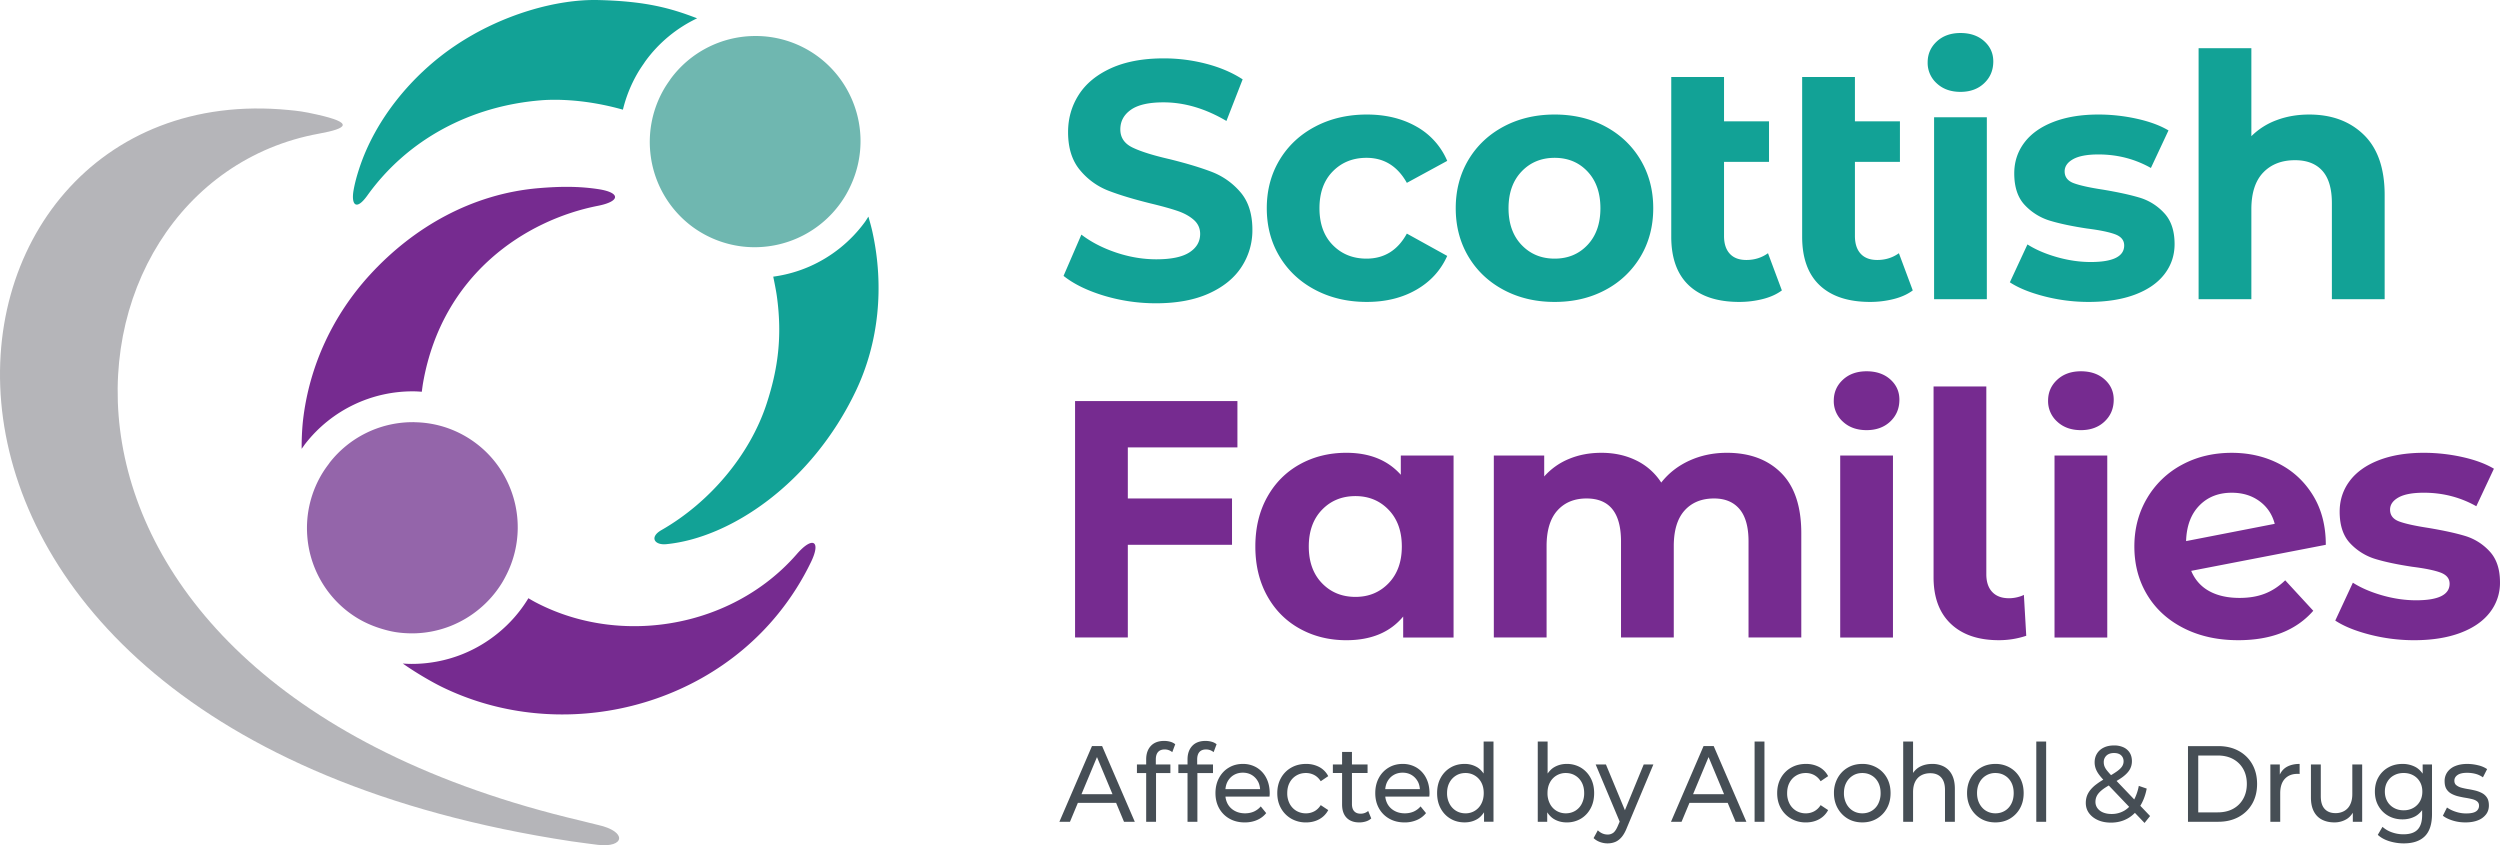 <svg xmlns="http://www.w3.org/2000/svg" width="232.647" height="78.656" xml:space="preserve"><path fill="#12A296" d="M102.731 27.515c-1.56-.473-2.814-1.087-3.759-1.841l1.66-3.841c.906.693 1.982 1.248 3.231 1.669 1.248.419 2.496.629 3.744.629 1.389 0 2.416-.215 3.08-.645.665-.43.997-1.002.997-1.716 0-.524-.197-.96-.589-1.306-.394-.346-.896-.624-1.511-.834-.613-.209-1.444-.441-2.49-.693-1.611-.398-2.929-.798-3.956-1.196a6.433 6.433 0 0 1-2.642-1.92c-.735-.881-1.102-2.057-1.102-3.526 0-1.28.332-2.439.997-3.478.664-1.039 1.665-1.862 3.004-2.472 1.339-.607 2.974-.913 4.907-.913 1.349 0 2.667.169 3.955.505 1.288.335 2.416.818 3.382 1.448l-1.509 3.872c-1.953-1.154-3.906-1.732-5.859-1.732-1.368 0-2.38.231-3.034.692-.654.463-.981 1.071-.981 1.826 0 .756.377 1.318 1.132 1.685s1.907.729 3.457 1.085c1.61.4 2.929.798 3.956 1.196a6.605 6.605 0 0 1 2.643 1.889c.733.86 1.102 2.025 1.102 3.495a6.19 6.19 0 0 1-1.012 3.446c-.674 1.04-1.687 1.862-3.035 2.471s-2.988.913-4.921.913a16.71 16.71 0 0 1-4.847-.708M122.4 26.979c-1.418-.744-2.524-1.779-3.32-3.1-.797-1.322-1.195-2.823-1.195-4.502 0-1.678.398-3.179 1.195-4.502.796-1.321 1.902-2.354 3.32-3.1 1.417-.744 3.016-1.117 4.796-1.117 1.759 0 3.295.373 4.608 1.117a6.598 6.598 0 0 1 2.872 3.196l-3.756 2.045c-.869-1.553-2.121-2.329-3.756-2.329-1.263 0-2.308.419-3.134 1.259-.828.84-1.242 1.983-1.242 3.431s.414 2.592 1.242 3.431c.826.839 1.871 1.26 3.134 1.26 1.654 0 2.906-.777 3.756-2.33l3.756 2.078c-.601 1.342-1.557 2.392-2.872 3.147-1.313.756-2.85 1.134-4.608 1.134-1.78 0-3.379-.372-4.796-1.118M139.931 26.979c-1.398-.744-2.493-1.779-3.281-3.1-.786-1.322-1.181-2.823-1.181-4.502 0-1.678.395-3.179 1.181-4.502.788-1.321 1.883-2.354 3.281-3.1 1.4-.745 2.98-1.117 4.742-1.117s3.338.372 4.727 1.117c1.389.746 2.478 1.779 3.266 3.1.787 1.323 1.182 2.824 1.182 4.502 0 1.679-.395 3.18-1.182 4.502a8.277 8.277 0 0 1-3.266 3.1c-1.389.746-2.965 1.118-4.727 1.118s-3.341-.372-4.742-1.118m7.805-4.187c.799-.849 1.197-1.988 1.197-3.415 0-1.426-.398-2.565-1.197-3.415-.798-.85-1.818-1.275-3.063-1.275-1.243 0-2.271.425-3.079 1.275-.808.85-1.212 1.989-1.212 3.415 0 1.427.404 2.566 1.212 3.415.809.85 1.836 1.276 3.079 1.276 1.244 0 2.265-.426 3.063-1.276M165.819 27.026c-.483.358-1.075.626-1.779.803a8.876 8.876 0 0 1-2.187.268c-2.036 0-3.6-.515-4.691-1.542-1.091-1.028-1.637-2.539-1.637-4.533V7.164h4.911v4.124h4.187v3.777h-4.187v6.894c0 .713.178 1.264.535 1.652.356.389.871.582 1.543.582.755 0 1.426-.209 2.014-.629l1.291 3.462zM178 27.026c-.482.358-1.074.626-1.778.803a8.884 8.884 0 0 1-2.188.268c-2.036 0-3.599-.515-4.69-1.542-1.092-1.028-1.638-2.539-1.638-4.533V7.164h4.911v4.124h4.188v3.777h-4.188v6.894c0 .713.178 1.264.535 1.652.357.389.871.582 1.543.582.755 0 1.426-.209 2.014-.629L178 27.026zM180.236 7.761a2.552 2.552 0 0 1-.851-1.951c0-.777.284-1.427.851-1.952.566-.524 1.301-.786 2.204-.786.9 0 1.637.25 2.202.754.567.505.851 1.134.851 1.889 0 .819-.283 1.495-.851 2.031-.565.535-1.302.803-2.202.803-.903 0-1.638-.262-2.204-.788m-.252 3.149h4.909v16.936h-4.909V10.91zM190.246 27.577c-1.343-.346-2.413-.781-3.211-1.306l1.637-3.526c.756.483 1.669.876 2.739 1.181 1.07.304 2.12.457 3.147.457 2.077 0 3.116-.515 3.116-1.543 0-.483-.283-.829-.85-1.039-.566-.209-1.438-.388-2.613-.536-1.385-.209-2.529-.45-3.431-.723a5.318 5.318 0 0 1-2.346-1.449c-.66-.692-.99-1.678-.99-2.958 0-1.07.309-2.02.928-2.849.619-.828 1.521-1.475 2.708-1.936 1.185-.461 2.585-.692 4.201-.692 1.196 0 2.388.131 3.574.393 1.185.263 2.166.625 2.942 1.086l-1.637 3.494c-1.491-.839-3.116-1.259-4.88-1.259-1.049 0-1.836.147-2.36.441-.524.293-.787.672-.787 1.133 0 .525.283.892.851 1.102.565.209 1.468.409 2.707.598 1.385.232 2.518.477 3.398.74a5.094 5.094 0 0 1 2.298 1.432c.651.692.977 1.658.977 2.896 0 1.05-.314 1.983-.944 2.801-.63.819-1.548 1.453-2.754 1.905-1.207.451-2.639.677-4.297.677-1.406 0-2.781-.174-4.123-.52M219.976 12.547c1.29 1.259 1.937 3.126 1.937 5.603v9.695h-4.911v-8.939c0-1.344-.294-2.346-.881-3.007-.588-.66-1.438-.991-2.55-.991-1.238 0-2.225.383-2.959 1.148-.735.767-1.103 1.906-1.103 3.417v8.372h-4.91V4.488h4.91v8.184a6.539 6.539 0 0 1 2.362-1.495c.922-.346 1.93-.518 3.021-.518 2.1 0 3.793.629 5.084 1.888"></path><path fill="#762B90" d="M115.153 37.321v4.312h-10.199v4.754h9.696v4.312h-9.696v8.625h-4.91V37.321zM135.267 42.389v16.936h-4.689v-1.951c-1.219 1.469-2.981 2.203-5.289 2.203-1.596 0-3.038-.357-4.328-1.07-1.291-.713-2.304-1.73-3.038-3.053s-1.102-2.855-1.102-4.598c0-1.74.367-3.273 1.102-4.596.734-1.32 1.747-2.338 3.038-3.053 1.29-.713 2.732-1.07 4.328-1.07 2.162 0 3.851.682 5.068 2.045v-1.793h4.91zm-6.044 11.882c.818-.85 1.229-1.988 1.229-3.416 0-1.426-.41-2.564-1.229-3.414-.817-.85-1.847-1.275-3.085-1.275-1.259 0-2.298.426-3.116 1.275s-1.228 1.988-1.228 3.414c0 1.428.409 2.566 1.228 3.416s1.857 1.275 3.116 1.275c1.238.001 2.268-.425 3.085-1.275M165.753 44.01c1.249 1.25 1.873 3.121 1.873 5.619v9.695h-4.91v-8.939c0-1.344-.279-2.346-.835-3.006-.557-.662-1.349-.992-2.376-.992-1.154 0-2.067.373-2.739 1.117-.671.746-1.007 1.854-1.007 3.32v8.5h-4.91v-8.939c0-2.666-1.071-3.998-3.211-3.998-1.134 0-2.036.373-2.707 1.117-.672.746-1.008 1.854-1.008 3.32v8.5h-4.91V42.389h4.689v1.951a6.23 6.23 0 0 1 2.314-1.637c.912-.379 1.914-.566 3.006-.566 1.196 0 2.276.236 3.242.709a5.745 5.745 0 0 1 2.329 2.061c.692-.881 1.568-1.563 2.628-2.045s2.22-.725 3.479-.725c2.12 0 3.804.625 5.053 1.873M171.499 39.24a2.548 2.548 0 0 1-.85-1.951c0-.777.282-1.427.85-1.952.566-.524 1.301-.786 2.203-.786.901 0 1.637.25 2.204.754.565.505.85 1.134.85 1.889 0 .819-.284 1.495-.85 2.031-.567.535-1.303.803-2.204.803-.903 0-1.637-.262-2.203-.788m-.252 3.149h4.91v16.936h-4.91V42.389zM181.539 58.049c-1.069-1.016-1.604-2.459-1.604-4.328V35.966h4.91v17.471c0 .713.184 1.266.552 1.652.366.389.886.582 1.558.582.252 0 .509-.031.771-.094.262-.064.467-.137.614-.221l.22 3.809a8.006 8.006 0 0 1-2.55.41c-1.911.001-3.401-.509-4.471-1.526M191.444 39.24a2.55 2.55 0 0 1-.852-1.951c0-.777.284-1.427.852-1.952.565-.524 1.3-.786 2.203-.786.9 0 1.637.25 2.202.754.567.505.851 1.134.851 1.889 0 .819-.283 1.495-.851 2.031-.565.535-1.302.803-2.202.803-.903 0-1.638-.262-2.203-.788m-.253 3.149h4.909v16.936h-4.909V42.389zM210.754 55.248c.682-.262 1.316-.678 1.905-1.244l2.611 2.834c-1.595 1.824-3.924 2.738-6.987 2.738-1.91 0-3.6-.373-5.068-1.119-1.469-.744-2.602-1.777-3.4-3.1-.797-1.322-1.194-2.822-1.194-4.502 0-1.656.393-3.152 1.18-4.486a8.274 8.274 0 0 1 3.242-3.115c1.374-.744 2.922-1.115 4.643-1.115 1.616 0 3.085.34 4.407 1.021s2.377 1.668 3.164 2.959 1.18 2.816 1.18 4.58l-12.527 2.424c.355.84.918 1.471 1.684 1.889.765.42 1.704.629 2.817.629.881 0 1.662-.129 2.343-.393m-6.09-8.199c-.776.797-1.187 1.898-1.229 3.305l8.248-1.607c-.231-.881-.704-1.584-1.417-2.107-.713-.525-1.573-.787-2.581-.787-1.237-.001-2.246.397-3.021 1.196M220.528 59.057c-1.343-.346-2.413-.781-3.211-1.307l1.638-3.525c.756.482 1.669.875 2.738 1.18 1.07.305 2.12.457 3.148.457 2.077 0 3.116-.514 3.116-1.543 0-.482-.283-.828-.851-1.039-.565-.209-1.437-.387-2.612-.535-1.386-.209-2.529-.449-3.432-.723a5.33 5.33 0 0 1-2.345-1.449c-.661-.691-.991-1.678-.991-2.959 0-1.068.31-2.02.928-2.848.619-.828 1.522-1.475 2.708-1.936s2.585-.693 4.201-.693c1.197 0 2.389.131 3.574.393 1.185.264 2.166.625 2.943 1.088l-1.638 3.492c-1.49-.838-3.115-1.258-4.88-1.258-1.049 0-1.836.146-2.359.439-.525.295-.787.674-.787 1.135 0 .525.282.891.85 1.102.566.209 1.468.408 2.707.598 1.385.232 2.519.477 3.399.74a5.09 5.09 0 0 1 2.298 1.432c.65.691.976 1.658.976 2.896a4.464 4.464 0 0 1-.943 2.801c-.631.818-1.549 1.453-2.755 1.904s-2.639.678-4.297.678a16.569 16.569 0 0 1-4.123-.52"></path><path fill="#B5B5B9" d="M55.629 78.619c2.506.297 2.783-1.24.011-1.854-.52-.115-1.003-.256-1.531-.379-55.82-13.113-50.034-59.277-24.444-63.945 2.753-.503 3.235-1.015-.144-1.776-1.311-.295-1.767-.341-2.636-.426-35.65-3.489-44.04 57.408 26.289 68.052.707.107 2.455.328 2.455.328"></path><path fill="#12A296" d="M59.939 5.875c.041-.066.084-.131.129-.193a12.668 12.668 0 0 1 4.806-3.978C62.45.775 60.162.112 55.675.004c-3.87-.094-8.984 1.342-13.276 4.22-4.134 2.771-7.526 6.985-8.989 11.518-.21.648-.39 1.3-.506 1.959-.232 1.312.213 1.983 1.281.492 3.712-5.179 9.559-8.335 16.198-8.862 1.262-.1 4.06-.118 7.584.875a12.771 12.771 0 0 1 1.36-3.39c.17-.293.36-.584.612-.941M75.335 24.799a12.664 12.664 0 0 1-3.378.946c.092.442.264 1.297.333 1.794.524 3.771.108 6.806-.955 10.049-1.555 4.746-5.285 9.173-9.789 11.746-1.123.641-.654 1.414.453 1.307 5.941-.574 13.514-5.609 17.64-14.253 2.146-4.497 2.665-9.732 1.545-14.822-.106-.479-.24-.942-.371-1.407-.113.171-.216.35-.336.515a12.732 12.732 0 0 1-5.142 4.125"></path><path fill="#6FB7B0" d="M78.998 8.66a9.738 9.738 0 0 0-8.67-5.31l-.197.002a9.795 9.795 0 0 0-7.735 4.008l-.078.119c-.227.322-.38.555-.51.779a9.81 9.81 0 0 0-1.286 5.975 9.802 9.802 0 0 0 3.936 6.887 9.812 9.812 0 0 0 4.545 1.809c.402.05.811.076 1.217.076l.197-.002a9.837 9.837 0 0 0 7.745-4.025c.206-.281.399-.577.575-.88a9.96 9.96 0 0 0 .423-.823 9.791 9.791 0 0 0-.162-8.615"></path><path fill="#9465AA" d="M44.429 41.355a9.785 9.785 0 0 0-2.718-1.499 9.697 9.697 0 0 0-3.023-.561l-.179-.009h-.081l-.114.001a9.803 9.803 0 0 0-7.633 3.763l-.081.118c-.238.314-.397.543-.535.762a9.807 9.807 0 0 0-1.472 5.933 9.796 9.796 0 0 0 3.719 7.006c.271.211.557.412.85.594.66.412 1.401.75 2.201 1.004.529.168.998.283 1.435.354.457.072.924.109 1.387.117l.134.002c1.264 0 2.502-.24 3.679-.713a9.873 9.873 0 0 0 2.574-1.533 9.819 9.819 0 0 0 2.106-2.396c.147-.236.289-.494.449-.811a9.787 9.787 0 0 0 .107-8.615 9.627 9.627 0 0 0-2.805-3.517"></path><path fill="#762B90" d="M28.272 41.49c.043-.064.088-.129.135-.189a12.653 12.653 0 0 1 10.163-4.882c.229.003.456.021.683.036.042-.342.086-.655.125-.874 1.793-10.081 9.548-15.108 16.253-16.426 2.129-.418 2.146-1.244.003-1.561-1.821-.27-3.525-.248-5.456-.089-6.23.513-11.68 3.635-15.724 8.035-3.412 3.712-5.701 8.468-6.271 13.71a23.98 23.98 0 0 0-.111 2.517c.066-.093.125-.177.2-.277M74.155 51.557C70.639 55.6 65.563 57.9 60.33 58.229c-3.575.225-7.223-.465-10.499-2.184-.226-.119-.443-.248-.662-.375l-.077.131a12.561 12.561 0 0 1-2.713 3.089 12.694 12.694 0 0 1-3.32 1.975 12.678 12.678 0 0 1-4.913.916c-.22-.002-.442-.018-.663-.033 1.38.967 2.849 1.789 3.635 2.174 4.873 2.381 10.302 3.057 15.463 2.221 6.119-.99 11.861-4.105 15.85-9.047a24.643 24.643 0 0 0 3.054-4.824c.943-1.971.119-2.381-1.33-.715"></path><path fill="#464E55" d="m101.617 69.43-3.031 7.043h.985l.735-1.762h3.557l.735 1.762h1.004l-3.04-7.043h-.945zm-.975 4.476 1.442-3.455 1.443 3.455h-2.885zM107.77 69.979c.14-.158.344-.236.612-.236a1.084 1.084 0 0 1 .707.252l.277-.736a1.22 1.22 0 0 0-.463-.234 2.095 2.095 0 0 0-.569-.076c-.535 0-.948.156-1.238.467-.29.313-.434.73-.434 1.254v.473h-.86v.795h.86v4.537h.917v-4.537h1.336v-.795h-1.355v-.463c-.001-.311.069-.543.21-.701M111.619 69.979c.14-.158.344-.236.612-.236.134 0 .261.021.382.064.12.045.229.107.325.188l.276-.736a1.213 1.213 0 0 0-.463-.234 2.1 2.1 0 0 0-.569-.076c-.535 0-.947.156-1.237.467-.29.313-.435.73-.435 1.254v.473h-.854v.795h.854v4.537h.918v-4.537h1.452v-.795h-1.472v-.463c.001-.311.071-.543.211-.701M116.953 71.432a2.47 2.47 0 0 0-1.3-.342c-.484 0-.92.115-1.305.348-.387.23-.688.551-.908.961-.219.408-.33.879-.33 1.408s.113 1 .34 1.408.545.732.955.965c.41.236.888.354 1.429.354.421 0 .801-.074 1.143-.223.341-.146.627-.361.854-.645l-.506-.623a1.82 1.82 0 0 1-.646.484c-.244.105-.518.16-.816.16-.363 0-.685-.076-.966-.232a1.625 1.625 0 0 1-.654-.648 1.834 1.834 0 0 1-.203-.678h4.098a2.706 2.706 0 0 0 .02-.293c0-.551-.107-1.031-.32-1.443a2.386 2.386 0 0 0-.885-.961m-2.152.699c.25-.15.532-.227.852-.227.324 0 .609.076.854.227.245.152.438.361.578.629.105.201.156.432.178.674h-3.227c.026-.24.079-.469.183-.668.139-.272.334-.483.582-.635M120.641 72.168c.262-.156.558-.232.889-.232.274 0 .53.063.77.186.238.125.441.318.606.578l.698-.473a1.991 1.991 0 0 0-.837-.85 2.579 2.579 0 0 0-1.228-.287c-.517 0-.977.115-1.382.348a2.485 2.485 0 0 0-.95.961c-.229.408-.344.879-.344 1.408 0 .531.114 1 .344 1.408s.546.73.95.967a2.71 2.71 0 0 0 1.382.352c.458 0 .868-.1 1.228-.297.36-.199.639-.48.837-.85l-.698-.463c-.165.26-.368.453-.606.578a1.634 1.634 0 0 1-.77.186 1.74 1.74 0 0 1-.889-.23 1.666 1.666 0 0 1-.621-.654 2.063 2.063 0 0 1-.23-.996c0-.383.077-.713.23-.992a1.65 1.65 0 0 1 .621-.648M126.604 75.719c-.254 0-.451-.078-.588-.232s-.205-.375-.205-.664v-2.887h1.453v-.795h-1.453v-1.166h-.918v1.166h-.858v.795h.858v2.928c0 .535.142.947.421 1.236.281.289.676.434 1.186.434a2 2 0 0 0 .606-.092c.195-.059.362-.154.501-.281l-.285-.693a1.055 1.055 0 0 1-.718.251M131.824 71.432a2.473 2.473 0 0 0-1.3-.342c-.484 0-.92.115-1.306.348a2.43 2.43 0 0 0-.908.961c-.219.408-.329.879-.329 1.408s.112 1 .34 1.408c.226.408.545.732.955.965.41.236.888.354 1.429.354a2.82 2.82 0 0 0 1.142-.223c.342-.146.627-.361.856-.645l-.507-.623a1.82 1.82 0 0 1-.646.484c-.245.105-.518.16-.816.16-.363 0-.686-.076-.966-.232a1.619 1.619 0 0 1-.654-.648 1.815 1.815 0 0 1-.202-.678h4.097a2.706 2.706 0 0 0 .02-.293c0-.551-.107-1.031-.32-1.443a2.386 2.386 0 0 0-.885-.961m-2.152.699c.249-.15.532-.227.852-.227.323 0 .609.076.854.227.245.152.438.361.578.629.104.201.156.432.178.674h-3.227c.026-.24.079-.469.182-.668.14-.272.334-.483.583-.635M138.064 71.982c-.174-.24-.37-.449-.612-.59a2.246 2.246 0 0 0-1.156-.303c-.49 0-.929.113-1.313.342-.386.229-.69.545-.913.951s-.334.881-.334 1.424.111 1.02.334 1.428c.223.41.527.729.913.955.385.229.823.342 1.313.342.439 0 .831-.102 1.176-.307.254-.15.455-.373.631-.631v.879h.88v-7.465h-.918v2.975zm-.215 2.815a1.618 1.618 0 0 1-1.476.89c-.326 0-.616-.078-.87-.232a1.65 1.65 0 0 1-.611-.658 2.061 2.061 0 0 1-.23-.99c0-.383.077-.713.23-.992a1.67 1.67 0 0 1 .611-.646c.254-.156.544-.232.87-.232a1.636 1.636 0 0 1 1.476.878c.149.279.225.609.225.992 0 .375-.075.705-.225.99M148.013 72.383a2.469 2.469 0 0 0-.906-.951 2.523 2.523 0 0 0-1.319-.342c-.422 0-.805.102-1.152.303-.245.141-.441.35-.617.592v-2.977h-.917v7.465h.88v-.879c.177.258.379.48.636.631.347.205.736.307 1.171.307a2.52 2.52 0 0 0 1.319-.342c.381-.227.684-.545.906-.955.224-.408.335-.885.335-1.428s-.112-1.018-.336-1.424m-.816 2.414a1.611 1.611 0 0 1-.612.658c-.258.154-.55.232-.874.232-.319 0-.607-.078-.865-.232a1.609 1.609 0 0 1-.611-.658 2.095 2.095 0 0 1-.226-.99c0-.383.075-.713.226-.992a1.634 1.634 0 0 1 1.476-.878c.324 0 .616.076.874.232.258.152.463.369.612.646.149.279.224.609.224.992a2.119 2.119 0 0 1-.224.99M151.213 75.4l-1.767-4.26h-.955l2.234 5.318-.161.375c-.128.309-.265.523-.41.645a.846.846 0 0 1-.556.182c-.172 0-.334-.035-.486-.102a1.352 1.352 0 0 1-.42-.291l-.394.725c.166.16.364.281.593.365.23.084.465.127.707.127.262 0 .501-.047.718-.137s.415-.242.598-.457c.181-.215.345-.51.492-.887l2.456-5.863h-.899l-1.75 4.26zM158.53 69.43l-3.03 7.043h.984l.735-1.762h3.557l.735 1.762h1.004l-3.04-7.043h-.945zm-.975 4.476 1.442-3.455 1.442 3.455h-2.884zM163.28 69.008h.918v7.465h-.918zM167.16 72.168c.262-.156.558-.232.889-.232.273 0 .53.063.769.186a1.6 1.6 0 0 1 .607.578l.698-.473a1.991 1.991 0 0 0-.837-.85 2.579 2.579 0 0 0-1.228-.287c-.517 0-.977.115-1.382.348a2.485 2.485 0 0 0-.95.961c-.229.408-.344.879-.344 1.408 0 .531.114 1 .344 1.408s.546.73.95.967a2.71 2.71 0 0 0 1.382.352c.458 0 .868-.1 1.228-.297.36-.199.639-.48.837-.85l-.698-.463a1.6 1.6 0 0 1-.607.578 1.63 1.63 0 0 1-.769.186 1.74 1.74 0 0 1-.889-.23 1.652 1.652 0 0 1-.621-.654 2.063 2.063 0 0 1-.23-.996c0-.383.077-.713.23-.992.152-.279.359-.496.621-.648M174.657 71.438a2.633 2.633 0 0 0-1.352-.348c-.511 0-.962.115-1.357.348-.395.23-.708.551-.937.961a2.833 2.833 0 0 0-.345 1.408c0 .521.115.99.345 1.404.229.41.542.734.937.971.396.234.847.35 1.357.35.503 0 .954-.115 1.352-.35.399-.236.711-.559.938-.967.226-.408.339-.877.339-1.408 0-.537-.113-1.008-.339-1.414a2.467 2.467 0 0 0-.938-.955m.129 3.359a1.585 1.585 0 0 1-.606.658c-.257.154-.549.232-.874.232s-.615-.078-.87-.232a1.659 1.659 0 0 1-.612-.658 2.073 2.073 0 0 1-.229-.99c0-.383.076-.713.229-.992a1.68 1.68 0 0 1 .612-.646c.255-.156.545-.232.87-.232s.617.076.874.232c.258.152.461.369.606.646.147.279.221.609.221.992a2.143 2.143 0 0 1-.221.99M180.908 71.342a2.29 2.29 0 0 0-1.094-.252c-.459 0-.861.098-1.204.291-.246.141-.429.33-.583.549v-2.922h-.918v7.465h.918v-2.748c0-.389.065-.713.196-.975.13-.262.316-.461.559-.594s.525-.201.851-.201c.433 0 .77.131 1.008.393.239.262.358.65.358 1.166v2.959h.918v-3.068c0-.523-.09-.957-.268-1.297a1.76 1.76 0 0 0-.741-.766M187.043 71.438a2.64 2.64 0 0 0-1.353-.348c-.51 0-.962.115-1.356.348-.396.23-.708.551-.938.961-.229.408-.344.879-.344 1.408 0 .521.115.99.344 1.404.229.41.542.734.938.971.395.234.847.35 1.356.35.503 0 .954-.115 1.353-.35a2.53 2.53 0 0 0 .937-.967c.227-.408.339-.877.339-1.408 0-.537-.112-1.008-.339-1.414a2.458 2.458 0 0 0-.937-.955m.129 3.359c-.146.285-.35.506-.607.658-.257.154-.549.232-.874.232s-.614-.078-.87-.232c-.255-.152-.459-.373-.611-.658s-.229-.615-.229-.99c0-.383.077-.713.229-.992a1.635 1.635 0 0 1 1.481-.878c.325 0 .617.076.874.232.258.152.461.369.607.646.146.279.22.609.22.992 0 .375-.073.705-.22.99M189.495 69.008h.917v7.465h-.917zM199.77 73.385l-.736-.252a4.602 4.602 0 0 1-.425 1.262l-1.644-1.721c.248-.148.472-.291.644-.428.273-.215.474-.434.598-.662s.187-.477.187-.746c0-.309-.068-.572-.205-.789a1.339 1.339 0 0 0-.579-.504 2.043 2.043 0 0 0-.879-.174c-.363 0-.681.063-.951.195-.271.131-.481.314-.631.553s-.225.514-.225.83c0 .182.029.357.086.533a2.1 2.1 0 0 0 .277.537c.11.16.262.342.443.537a6.573 6.573 0 0 0-.787.539c-.293.246-.506.5-.641.762-.134.26-.2.549-.2.865 0 .361.102.682.306.955.204.275.48.488.831.645.351.154.752.23 1.205.23.565 0 1.076-.125 1.527-.373.259-.141.49-.322.701-.535l.896.938.516-.643-.91-.953c.274-.449.477-.976.596-1.601m-3.742-3.074c.168-.156.402-.236.702-.236.286 0 .507.072.658.215.153.145.23.332.23.559a.867.867 0 0 1-.138.469c-.094.145-.249.297-.47.457a7.937 7.937 0 0 1-.559.359 7.586 7.586 0 0 1-.387-.443 1.465 1.465 0 0 1-.23-.395 1.096 1.096 0 0 1-.061-.367.814.814 0 0 1 .255-.618m1.629 5.144a2.302 2.302 0 0 1-1.156.293c-.3 0-.562-.047-.789-.141a1.206 1.206 0 0 1-.524-.396.979.979 0 0 1-.188-.59c0-.209.047-.398.139-.574.093-.174.247-.35.464-.527.161-.133.384-.275.636-.424l1.898 1.988a2.152 2.152 0 0 1-.48.371M208.318 69.873c-.545-.297-1.174-.441-1.887-.441h-2.82v7.041h2.82c.713 0 1.342-.148 1.887-.443s.968-.707 1.271-1.236c.303-.531.453-1.145.453-1.842s-.15-1.311-.453-1.842a3.173 3.173 0 0 0-1.271-1.237m.434 4.461c-.224.4-.536.711-.941.932s-.884.332-1.438.332h-1.807v-5.291h1.807c.555 0 1.033.109 1.438.33.405.223.718.531.941.926.223.396.336.859.336 1.389 0 .523-.113.984-.336 1.382M212.156 72.078v-.939h-.879v5.334h.917v-2.656c0-.582.143-1.029.43-1.338s.675-.463 1.166-.463h.1c.036 0 .072.004.11.01v-.936c-.484 0-.892.098-1.223.291-.28.166-.478.406-.621.697M218.903 73.896c0 .375-.064.695-.192.961a1.343 1.343 0 0 1-.545.604 1.621 1.621 0 0 1-.831.207c-.433 0-.769-.131-1.008-.395-.239-.26-.357-.652-.357-1.176V71.14h-.918v3.068c0 .521.091.957.271 1.303.182.346.438.602.765.768.328.168.709.252 1.143.252a2.16 2.16 0 0 0 1.118-.291c.255-.148.444-.361.602-.605v.838h.87v-5.332h-.917v2.755zM225.449 71.994c-.189-.262-.411-.484-.688-.627a2.525 2.525 0 0 0-1.186-.277c-.491 0-.929.107-1.313.322a2.39 2.39 0 0 0-.918.9c-.227.387-.339.838-.339 1.354 0 .51.112.957.339 1.348.226.391.531.693.918.91.385.217.822.326 1.313.326.434 0 .828-.096 1.186-.285.254-.137.459-.34.64-.572v.457c0 .604-.14 1.053-.42 1.348-.281.295-.72.441-1.319.441-.376 0-.735-.063-1.08-.186a2.581 2.581 0 0 1-.87-.508l-.438.744c.274.256.628.451 1.065.59.437.135.887.205 1.353.205.86 0 1.513-.223 1.959-.664.446-.443.669-1.133.669-2.072v-4.609h-.87v.855zm-.253 2.578a1.6 1.6 0 0 1-.616.611c-.262.148-.561.223-.898.223s-.64-.074-.903-.223a1.593 1.593 0 0 1-.621-.611c-.149-.264-.225-.564-.225-.906s.075-.645.225-.906.356-.465.621-.607c.264-.145.565-.219.903-.219s.637.074.898.219c.262.143.466.346.616.607s.224.564.224.906-.074.643-.224.906M231.436 74.229a1.24 1.24 0 0 0-.459-.422c-.188-.1-.396-.18-.626-.238-.229-.055-.458-.102-.688-.139s-.438-.084-.626-.135a1.258 1.258 0 0 1-.459-.229c-.118-.096-.177-.234-.177-.416 0-.217.099-.391.296-.529s.497-.205.898-.205c.249 0 .497.029.746.09s.487.17.717.332l.391-.766a2.466 2.466 0 0 0-.836-.355 4.206 4.206 0 0 0-1.008-.127c-.434 0-.808.066-1.123.197a1.644 1.644 0 0 0-.73.557 1.421 1.421 0 0 0-.259.846c0 .311.058.555.173.74.114.184.268.328.458.432a2.6 2.6 0 0 0 .631.242c.229.055.459.104.688.139.23.037.438.08.626.127.188.049.341.117.455.213a.48.48 0 0 1 .171.391.614.614 0 0 1-.281.535c-.188.127-.495.189-.923.189-.33 0-.655-.053-.974-.16a3.02 3.02 0 0 1-.803-.393l-.383.764c.217.176.515.322.894.443s.779.18 1.199.18c.453 0 .841-.064 1.167-.195a1.71 1.71 0 0 0 .754-.549c.179-.232.268-.512.268-.834 0-.304-.059-.544-.177-.725"></path></svg>